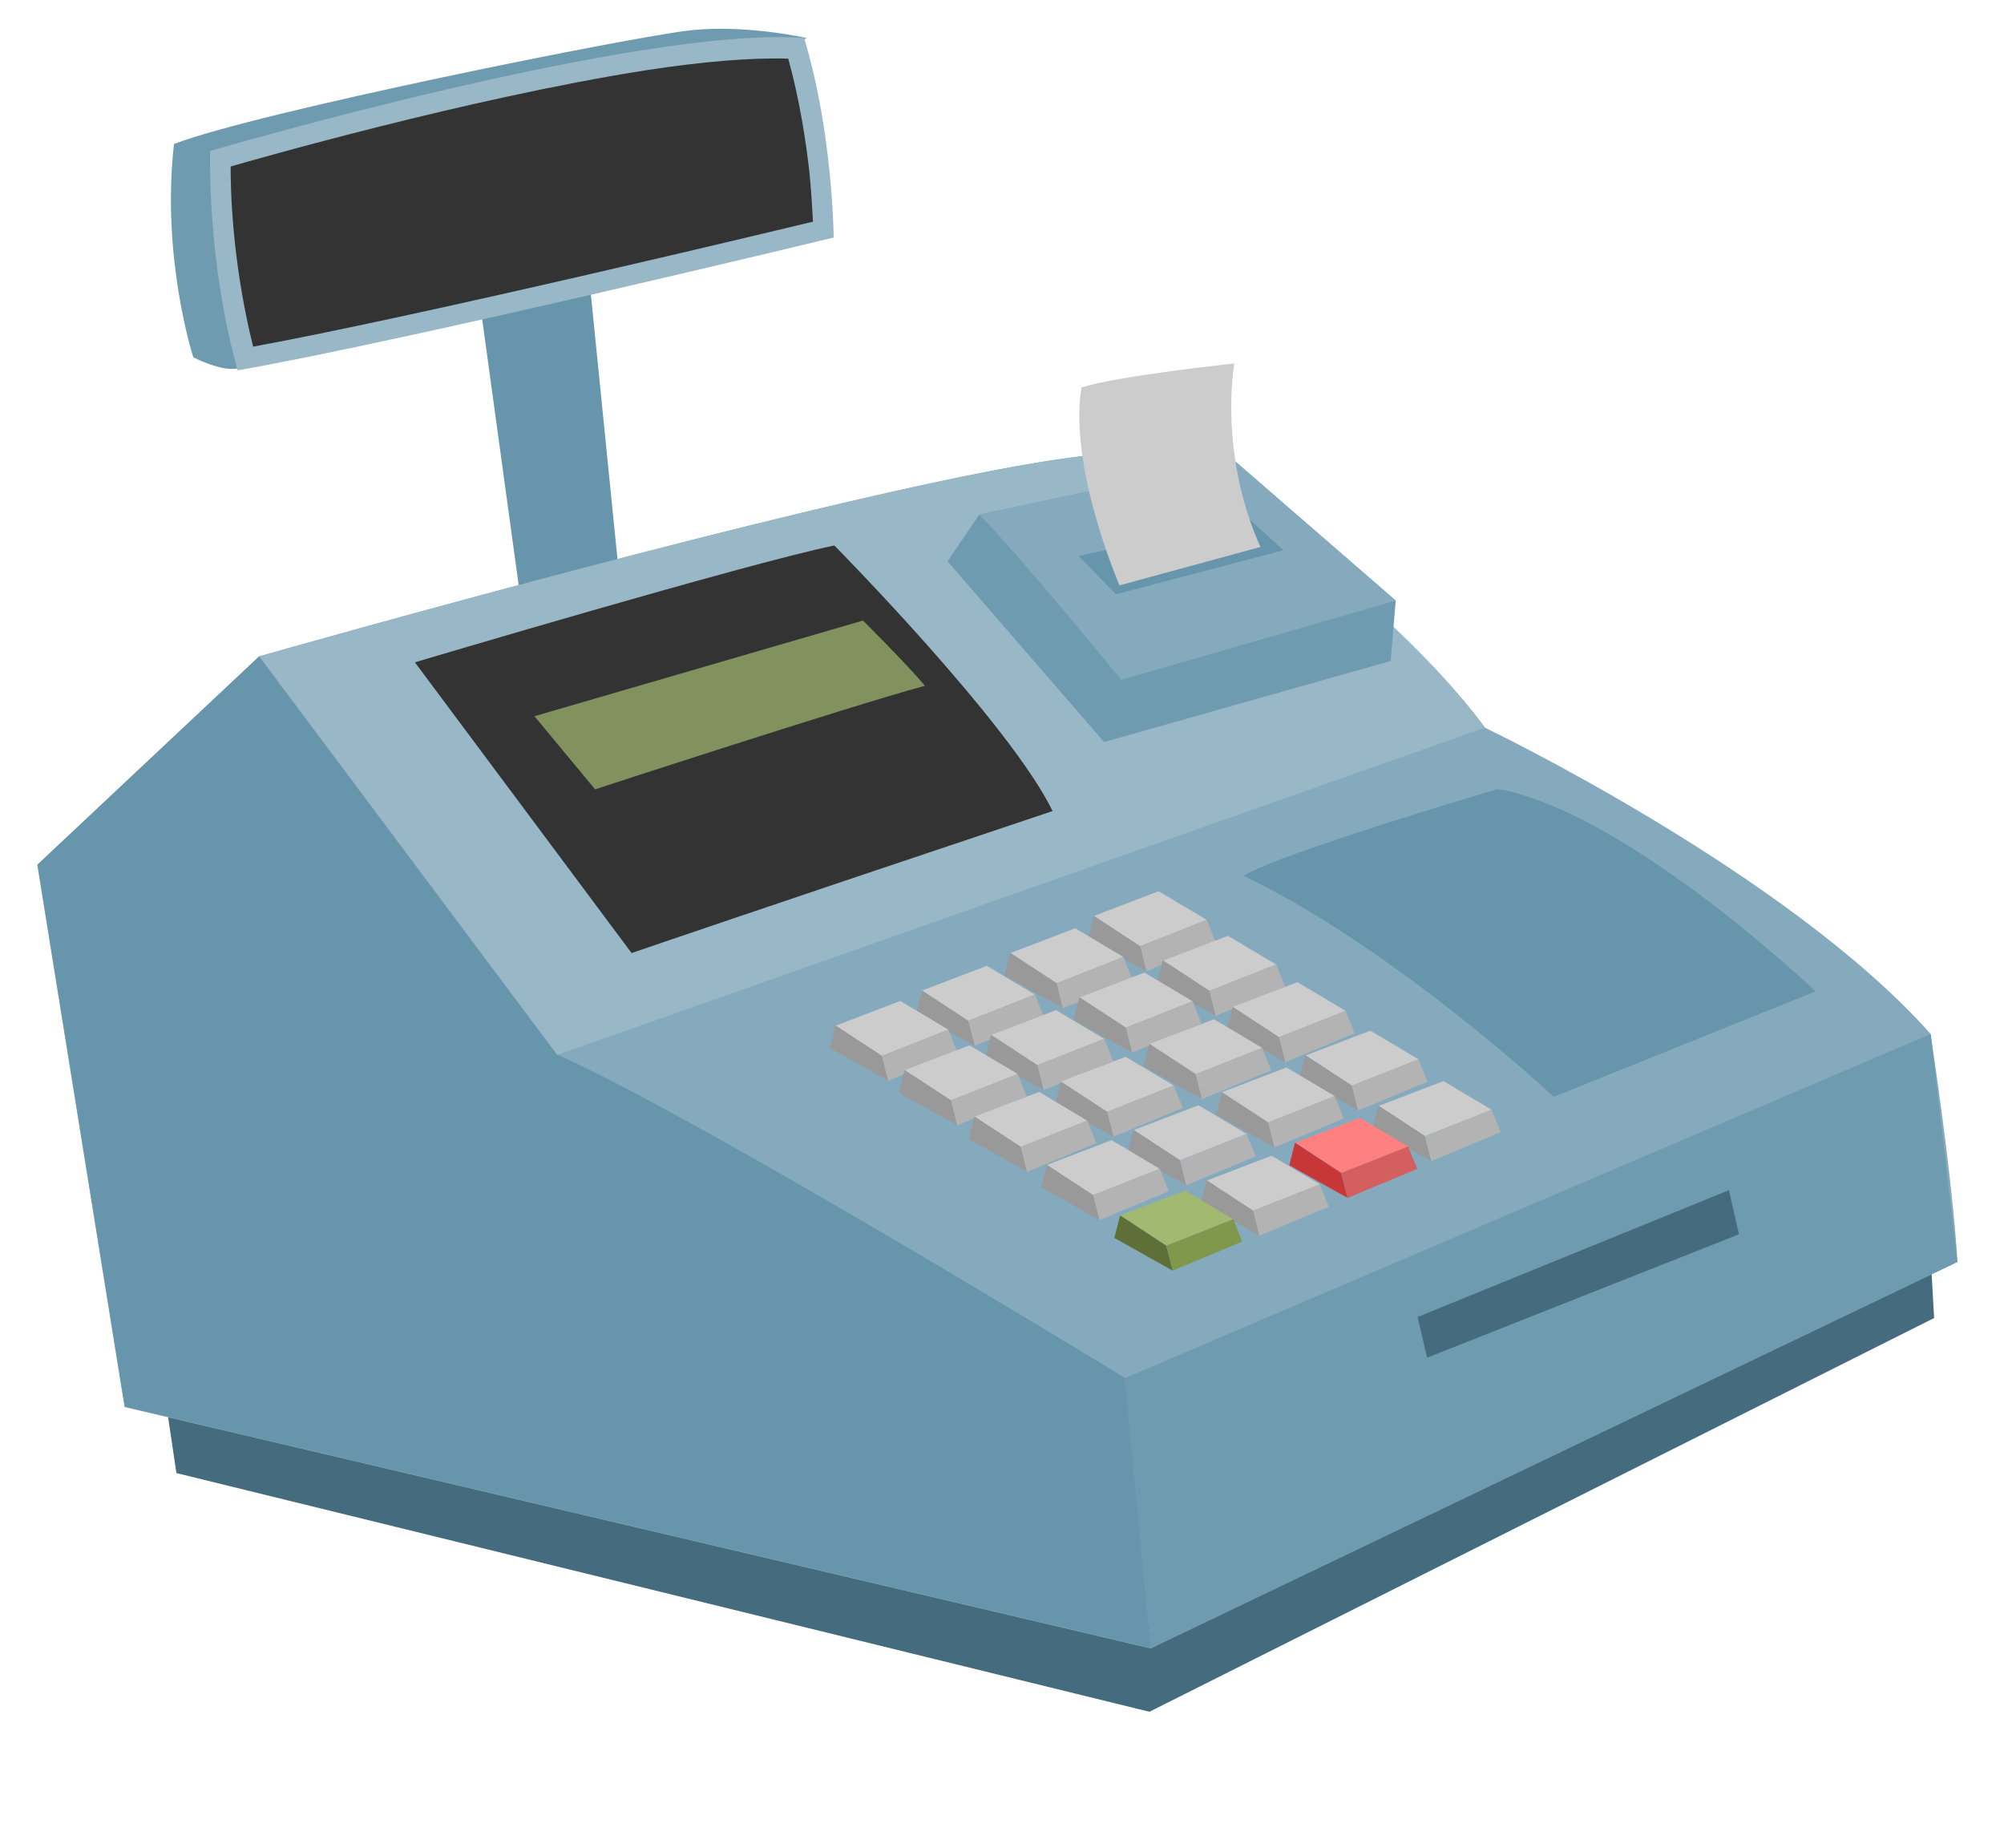 <?xml version="1.0" encoding="UTF-8"?>
<!DOCTYPE svg PUBLIC '-//W3C//DTD SVG 1.0//EN'
          'http://www.w3.org/TR/2001/REC-SVG-20010904/DTD/svg10.dtd'>
<svg height="458.0" preserveAspectRatio="xMidYMid meet" version="1.0" viewBox="2.4 34.2 496.8 458.0" width="496.8" xmlns="http://www.w3.org/2000/svg" xmlns:xlink="http://www.w3.org/1999/xlink" zoomAndPan="magnify"
><g
  ><g
    ><path d="M2642.3,492.7l-5.7-121.8l32.6-2.8l1.4,131.7L2642.3,492.7z" fill="#6695AC" transform="matrix(-.851 .126 .126 .851 2344.396 -555.552)"
    /></g
    ><g
    ><path d="M2295.7,714.7l2,22l240.3,79.1l267.3-109.1l0-37L2295.7,714.7z" fill="#446B7E" transform="matrix(-.851 .126 .126 .851 2344.396 -555.552)"
    /></g
    ><g
    ><path d="M2747.2,477.4c0,0-198.2-26-248.3-22c-70.1,42-98.1,94.1-98.1,94.1s-80.1,54.1-114.1,106.1 c0,48.1,2,66.1,2,66.1l246.3,76.1l282.3-112.1l2-158.2L2747.2,477.4z" fill="#85AABD" transform="matrix(-.851 .126 .126 .851 2344.396 -555.552)"
    /></g
    ><g
    ><path d="M2747.2,477.4c0,0-36,58.1-68.1,126.1c-38,24-148.2,116.1-148.2,116.1l4,78.1l282.3-112.1l2-158.2 L2747.2,477.4z" fill="#6695AC" transform="matrix(-.851 .126 .126 .851 2344.396 -555.552)"
    /></g
    ><g
    ><path d="M2510,455c-4.2,0-21.9,0.2-25.1,0.4c-62.1,49.1-84.1,94.1-84.1,94.1 l278.3,54.1l68.1-126.1C2747.2,477.4,2573,454.5,2510,455L2510,455z" fill="#98B7C7" transform="matrix(-.851 .126 .126 .851 2344.396 -555.552)"
    /></g
    ><g
    ><path d="M2578.6,470.1c0,0-42.5,58-51,84.9c87.8,15.6,126,22.7,126,22.7l49.5-92 C2703.2,485.7,2604.1,471.5,2578.6,470.1z" fill="#333" transform="matrix(-.851 .126 .126 .851 2344.396 -555.552)"
    /></g
    ><g opacity=".702"
    ><path d="M2573.6,492.7c0,0-10.6,14.2-14.9,21.2c23.4,2.8,98.4,15.6,98.4,15.6l14.2-23.4L2573.6,492.7z" fill="#A2BB72" transform="matrix(-.851 .126 .126 .851 2344.396 -555.552)"
    /></g
    ><g
    ><path d="M2286.7,655.6l244.3,64.1l4,78.1l-246.3-76.1L2286.7,655.6z" fill="#6F9BB1" transform="matrix(-.851 .126 .126 .851 2344.396 -555.552)"
    /></g
    ><g
    ><path d="M2350.8,691.6l94.1,23l-1,12l-94.1-22L2350.8,691.6z" fill="#446B7E" transform="matrix(-.851 .126 .126 .851 2344.396 -555.552)"
    /></g
    ><g
    ><path d="M2460.9,462.9c4,0,75.1,4.5,75.1,4.5l11,12l-37,58.1l-85.1-11l-4-17 L2460.9,462.9z" fill="#6F9BB1" transform="matrix(-.851 .126 .126 .851 2344.396 -555.552)"
    /></g
    ><g
    ><path d="M2460.9,462.9l-40,46.6l81.6,11c0,0,23.5-39.5,33.5-53.1C2536,467.4,2464.9,462.9,2460.9,462.9 L2460.9,462.9z" fill="#85AABD" transform="matrix(-.851 .126 .126 .851 2344.396 -555.552)"
    /></g
    ><g
    ><path d="M2459.1,480.2l50.3,3.2l-9,12.5l-49.6-5.5L2459.1,480.2z" fill="#6695AC" transform="matrix(-.851 .126 .126 .851 2344.396 -555.552)"
    /></g
    ><g
    ><path d="M2457.2,488.5l41.8,5c0,0,9.6-35.7,2.5-58c-10.3-1.8-44.6-0.4-44.6-0.4S2465.3,459.8,2457.2,488.5z" fill="#CCC" transform="matrix(-.851 .126 .126 .851 2344.396 -555.552)"
    /></g
    ><g
    ><g
      ><path d="M2543.8,601.1l21.9,5l11.3-12l-21.2-4.6L2543.8,601.1z" fill="#CCC" transform="matrix(-.8 .128 .201 .745 2215.772 -511.222)"
      /></g
      ><g
      ><path d="M2543.8,601.1l21.9,5l0.2,8.3l-23-5.7L2543.8,601.1z" fill="#B3B3B3" transform="matrix(-.8 .128 .201 .745 2215.772 -511.222)"
      /></g
      ><g
      ><path d="M2565.7,606.1l11.3-12l3.5,6.9l-14.7,13.4L2565.7,606.1z" fill="#999" transform="matrix(-.8 .128 .201 .745 2215.772 -511.222)"
      /></g
    ></g
    ><g
    ><g
      ><path d="M2561.7,606l21.9,5l11.3-12l-21.2-4.6L2561.7,606z" fill="#CCC" transform="matrix(-.8 .128 .201 .745 2208.43 -507.979)"
      /></g
      ><g
      ><path d="M2561.7,606l21.9,5l0.2,8.3l-23-5.7L2561.7,606z" fill="#B3B3B3" transform="matrix(-.8 .128 .201 .745 2208.43 -507.979)"
      /></g
      ><g
      ><path d="M2583.7,610.9l11.3-12l3.5,6.9l-14.7,13.4L2583.7,610.9z" fill="#999" transform="matrix(-.8 .128 .201 .745 2208.43 -507.979)"
      /></g
    ></g
    ><g
    ><g
      ><path d="M2580.6,610.8l21.9,5l11.3-12l-21.2-4.6L2580.6,610.8z" fill="#CCC" transform="matrix(-.8 .128 .201 .745 2200.66 -504.666)"
      /></g
      ><g
      ><path d="M2580.6,610.8l21.9,5l0.2,8.3l-23-5.7L2580.6,610.8z" fill="#B3B3B3" transform="matrix(-.8 .128 .201 .745 2200.66 -504.666)"
      /></g
      ><g
      ><path d="M2602.5,615.8l11.3-12l3.5,6.9l-14.7,13.4L2602.5,615.8z" fill="#999" transform="matrix(-.8 .128 .201 .745 2200.66 -504.666)"
      /></g
    ></g
    ><g
    ><g
      ><path d="M2599,615.2l21.9,5l11.3-12l-21.2-4.6L2599,615.2z" fill="#CCC" transform="matrix(-.8 .128 .201 .745 2193.052 -501.587)"
      /></g
      ><g
      ><path d="M2599,615.2l21.9,5l0.2,8.3l-23-5.7L2599,615.2z" fill="#B3B3B3" transform="matrix(-.8 .128 .201 .745 2193.052 -501.587)"
      /></g
      ><g
      ><path d="M2620.9,620.1l11.3-12l3.5,6.9l-14.7,13.4L2620.9,620.1z" fill="#999" transform="matrix(-.8 .128 .201 .745 2193.052 -501.587)"
      /></g
    ></g
    ><g
    ><g
      ><path d="M2532.8,612.6l21.9,5l11.3-12l-21.2-4.6L2532.8,612.6z" fill="#CCC" transform="matrix(-.8 .128 .201 .745 2221.854 -507.32)"
      /></g
      ><g
      ><path d="M2532.8,612.6l21.9,5l0.2,8.3l-23-5.7L2532.8,612.6z" fill="#B3B3B3" transform="matrix(-.8 .128 .201 .745 2221.854 -507.32)"
      /></g
      ><g
      ><path d="M2554.8,617.5l11.3-12l3.5,6.9l-14.7,13.4L2554.8,617.5z" fill="#999" transform="matrix(-.8 .128 .201 .745 2221.854 -507.32)"
      /></g
    ></g
    ><g
    ><g
      ><path d="M2550.7,617.4l21.9,5l11.3-12l-21.2-4.6L2550.7,617.4z" fill="#CCC" transform="matrix(-.8 .128 .201 .745 2214.512 -504.076)"
      /></g
      ><g
      ><path d="M2550.7,617.4l21.9,5l0.2,8.3l-23-5.7L2550.7,617.4z" fill="#B3B3B3" transform="matrix(-.8 .128 .201 .745 2214.512 -504.076)"
      /></g
      ><g
      ><path d="M2572.7,622.4l11.3-12l3.5,6.9l-14.7,13.4L2572.7,622.4z" fill="#999" transform="matrix(-.8 .128 .201 .745 2214.512 -504.076)"
      /></g
    ></g
    ><g
    ><g
      ><path d="M2569.6,622.2l21.9,5l11.3-12l-21.2-4.6L2569.6,622.2z" fill="#CCC" transform="matrix(-.8 .128 .201 .745 2206.744 -500.763)"
      /></g
      ><g
      ><path d="M2569.6,622.2l21.9,5l0.2,8.3l-23-5.7L2569.6,622.2z" fill="#B3B3B3" transform="matrix(-.8 .128 .201 .745 2206.744 -500.763)"
      /></g
      ><g
      ><path d="M2591.6,627.2l11.3-12l3.5,6.9l-14.7,13.4L2591.6,627.2z" fill="#999" transform="matrix(-.8 .128 .201 .745 2206.744 -500.763)"
      /></g
    ></g
    ><g
    ><g
      ><path d="M2588,626.6l21.9,5l11.3-12l-21.2-4.6L2588,626.6z" fill="#CCC" transform="matrix(-.8 .128 .201 .745 2199.135 -497.684)"
      /></g
      ><g
      ><path d="M2588,626.6l21.9,5l0.2,8.3l-23-5.7L2588,626.6z" fill="#B3B3B3" transform="matrix(-.8 .128 .201 .745 2199.135 -497.684)"
      /></g
      ><g
      ><path d="M2610,631.6l11.3-12l3.5,6.9l-14.7,13.4L2610,631.6z" fill="#999" transform="matrix(-.8 .128 .201 .745 2199.135 -497.684)"
      /></g
    ></g
    ><g
    ><g
      ><path d="M2521.9,624.4l21.9,5l11.3-12l-21.2-4.6L2521.9,624.4z" fill="#CCC" transform="matrix(-.8 .128 .201 .745 2227.988 -503.23)"
      /></g
      ><g
      ><path d="M2521.9,624.4l21.9,5l0.2,8.3l-23-5.7L2521.9,624.4z" fill="#B3B3B3" transform="matrix(-.8 .128 .201 .745 2227.988 -503.23)"
      /></g
      ><g
      ><path d="M2543.8,629.4l11.3-12l3.5,6.9l-14.7,13.4L2543.8,629.4z" fill="#999" transform="matrix(-.8 .128 .201 .745 2227.988 -503.23)"
      /></g
    ></g
    ><g
    ><g
      ><path d="M2539.8,629.3l21.9,5l11.3-12l-21.2-4.6L2539.8,629.3z" fill="#CCC" transform="matrix(-.8 .128 .201 .745 2220.645 -499.986)"
      /></g
      ><g
      ><path d="M2539.8,629.3l21.9,5l0.2,8.3l-23-5.7L2539.8,629.3z" fill="#B3B3B3" transform="matrix(-.8 .128 .201 .745 2220.645 -499.986)"
      /></g
      ><g
      ><path d="M2561.7,634.2l11.3-12l3.5,6.9l-14.7,13.4L2561.7,634.2z" fill="#999" transform="matrix(-.8 .128 .201 .745 2220.645 -499.986)"
      /></g
    ></g
    ><g
    ><g
      ><path d="M2558.7,634.1l21.9,5l11.3-12l-21.2-4.6L2558.7,634.1z" fill="#CCC" transform="matrix(-.8 .128 .201 .745 2212.877 -496.673)"
      /></g
      ><g
      ><path d="M2558.7,634.1l21.9,5l0.2,8.3l-23-5.7L2558.7,634.1z" fill="#B3B3B3" transform="matrix(-.8 .128 .201 .745 2212.877 -496.673)"
      /></g
      ><g
      ><path d="M2580.6,639.1l11.3-12l3.5,6.9l-14.7,13.4L2580.6,639.1z" fill="#999" transform="matrix(-.8 .128 .201 .745 2212.877 -496.673)"
      /></g
    ></g
    ><g
    ><g
      ><path d="M2577.1,638.5l21.9,5l11.3-12l-21.2-4.6L2577.1,638.5z" fill="#CCC" transform="matrix(-.8 .128 .201 .745 2205.268 -493.594)"
      /></g
      ><g
      ><path d="M2577.1,638.5l21.9,5l0.2,8.3l-23-5.7L2577.1,638.5z" fill="#B3B3B3" transform="matrix(-.8 .128 .201 .745 2205.268 -493.594)"
      /></g
      ><g
      ><path d="M2599,643.4l11.3-12l3.5,6.9l-14.7,13.4L2599,643.4z" fill="#999" transform="matrix(-.8 .128 .201 .745 2205.268 -493.594)"
      /></g
    ></g
    ><g
    ><g
      ><path d="M2510.4,636.8l21.9,5l11.3-12l-21.2-4.6L2510.4,636.8z" fill="#CCC" transform="matrix(-.8 .128 .201 .745 2234.372 -498.985)"
      /></g
      ><g
      ><path d="M2510.4,636.8l21.9,5l0.2,8.3l-23-5.7L2510.4,636.8z" fill="#B3B3B3" transform="matrix(-.8 .128 .201 .745 2234.372 -498.985)"
      /></g
      ><g
      ><path d="M2532.4,641.7l11.3-12l3.5,6.9l-14.7,13.4L2532.4,641.7z" fill="#999" transform="matrix(-.8 .128 .201 .745 2234.372 -498.985)"
      /></g
    ></g
    ><g
    ><g
      ><path d="M2528.4,641.6l21.9,5l11.3-12l-21.2-4.6L2528.4,641.6z" fill="#CCC" transform="matrix(-.8 .128 .201 .745 2227.03 -495.74)"
      /></g
      ><g
      ><path d="M2528.4,641.6l21.9,5l0.2,8.3l-23-5.7L2528.4,641.6z" fill="#B3B3B3" transform="matrix(-.8 .128 .201 .745 2227.03 -495.74)"
      /></g
      ><g
      ><path d="M2550.3,646.6l11.3-12l3.5,6.9l-14.7,13.4L2550.3,646.6z" fill="#999" transform="matrix(-.8 .128 .201 .745 2227.03 -495.74)"
      /></g
    ></g
    ><g
    ><g
      ><path d="M2547.2,646.5l21.9,5l11.3-12l-21.2-4.6L2547.2,646.5z" fill="#CCC" transform="matrix(-.8 .128 .201 .745 2219.261 -492.429)"
      /></g
      ><g
      ><path d="M2547.2,646.5l21.9,5l0.2,8.3l-23-5.7L2547.2,646.5z" fill="#B3B3B3" transform="matrix(-.8 .128 .201 .745 2219.261 -492.429)"
      /></g
      ><g
      ><path d="M2569.2,651.4l11.3-12l3.5,6.9l-14.7,13.4L2569.2,651.4z" fill="#999" transform="matrix(-.8 .128 .201 .745 2219.261 -492.429)"
      /></g
    ></g
    ><g
    ><g
      ><path d="M2565.7,650.8l21.9,5l11.3-12l-21.2-4.6L2565.7,650.8z" fill="#CCC" transform="matrix(-.8 .128 .201 .745 2211.652 -489.349)"
      /></g
      ><g
      ><path d="M2565.7,650.8l21.9,5l0.2,8.3l-23-5.7L2565.7,650.8z" fill="#B3B3B3" transform="matrix(-.8 .128 .201 .745 2211.652 -489.349)"
      /></g
      ><g
      ><path d="M2587.6,655.8l11.3-12l3.5,6.9l-14.7,13.4L2587.6,655.8z" fill="#999" transform="matrix(-.8 .128 .201 .745 2211.652 -489.349)"
      /></g
    ></g
    ><g
    ><g
      ><path d="M2499,649.6l21.9,5l11.3-12l-21.2-4.6L2499,649.6z" fill="#CCC" transform="matrix(-.8 .128 .201 .745 2240.807 -494.553)"
      /></g
      ><g
      ><path d="M2499,649.6l21.9,5l0.2,8.3l-23-5.7L2499,649.6z" fill="#B3B3B3" transform="matrix(-.8 .128 .201 .745 2240.807 -494.553)"
      /></g
      ><g
      ><path d="M2521,654.5l11.3-12l3.5,6.9l-14.7,13.4L2521,654.5z" fill="#999" transform="matrix(-.8 .128 .201 .745 2240.807 -494.553)"
      /></g
    ></g
    ><g
    ><g
      ><path d="M2516.9,654.4l21.9,5l11.3-12l-21.2-4.6L2516.9,654.4z" fill="#FF8080" transform="matrix(-.8 .128 .201 .745 2233.465 -491.309)"
      /></g
      ><g
      ><path d="M2516.9,654.4l21.9,5l0.2,8.3l-23-5.7L2516.9,654.4z" fill="#D35F5F" transform="matrix(-.8 .128 .201 .745 2233.465 -491.309)"
      /></g
      ><g
      ><path d="M2538.9,659.4l11.3-12l3.5,6.9l-14.7,13.4L2538.9,659.4z" fill="#C83737" transform="matrix(-.8 .128 .201 .745 2233.465 -491.309)"
      /></g
    ></g
    ><g
    ><g
      ><path d="M2535.8,659.3l21.9,5l11.3-12l-21.2-4.6L2535.8,659.3z" fill="#CCC" transform="matrix(-.8 .128 .201 .745 2225.696 -487.997)"
      /></g
      ><g
      ><path d="M2535.8,659.3l21.9,5l0.2,8.3l-23-5.7L2535.8,659.3z" fill="#B3B3B3" transform="matrix(-.8 .128 .201 .745 2225.696 -487.997)"
      /></g
      ><g
      ><path d="M2557.8,664.2l11.3-12l3.5,6.9l-14.7,13.4L2557.8,664.2z" fill="#999" transform="matrix(-.8 .128 .201 .745 2225.696 -487.997)"
      /></g
    ></g
    ><g
    ><g
      ><path d="M2554.2,663.6l21.9,5l11.3-12l-21.2-4.6L2554.2,663.6z" fill="#A2B971" transform="matrix(-.8 .128 .201 .745 2218.087 -484.917)"
      /></g
      ><g
      ><path d="M2554.2,663.6l21.9,5l0.2,8.3l-23-5.7L2554.2,663.6z" fill="#7F984B" transform="matrix(-.8 .128 .201 .745 2218.087 -484.917)"
      /></g
      ><g
      ><path d="M2576.2,668.6l11.3-12l3.5,6.9l-14.7,13.4L2576.2,668.6z" fill="#5E7037" transform="matrix(-.8 .128 .201 .745 2218.087 -484.917)"
      /></g
    ></g
    ><g
    ><path d="M2399.8,567.5c0,0,64.1,9,76.1,14c-40,27-79.1,76.1-79.1,76.1l-79.1-19 C2317.7,638.6,2363.8,579.5,2399.8,567.5L2399.8,567.5z" fill="#6695AC" transform="matrix(-.851 .126 .126 .851 2344.396 -555.552)"
    /></g
    ><g
    ><path d="M2565.1,324.3c0,0,16.3-6.4,32.6-7.1c16.3-0.7,127.4,5,152.2,10.6c8.5,31.9,3.5,61.6,3.5,61.6 s-7.8,5.7-12.7,5C2735.7,393.6,2565.1,324.3,2565.1,324.3L2565.1,324.3z" fill="#6F9BB1" transform="matrix(-.851 .126 .126 .851 2344.396 -555.552)"
    /></g
    ><g
    ><path d="M2565.8,382.3c0,0,124.6,11.3,175.5,12.7c4.2-32.6-1.4-63.7-1.4-63.7 s-128.1-17.7-174.1-7.1C2561.6,352.6,2565.8,382.3,2565.8,382.3L2565.8,382.3z" fill="#98B7C7" transform="matrix(-.851 .126 .126 .851 2344.396 -555.552)"
    /></g
    ><g
    ><path d="M2612.4,326.7c-16.4-0.1-30.7,0.8-41.2,2.7c-1.5,12.2-1.6,24.6-1.2,34.2c0.3,5.4,0.7,9.9,1,13c0,0.2,0,0.1,0,0.3 c7.8,0.7,114.1,10.2,164.9,12c2.5-26-0.4-47-1.2-52.3C2727.9,335.7,2664.4,327.2,2612.4,326.7L2612.4,326.7z" fill="#333" transform="matrix(-.851 .126 .126 .851 2344.396 -555.552)"
    /></g
  ></g
></svg
>
